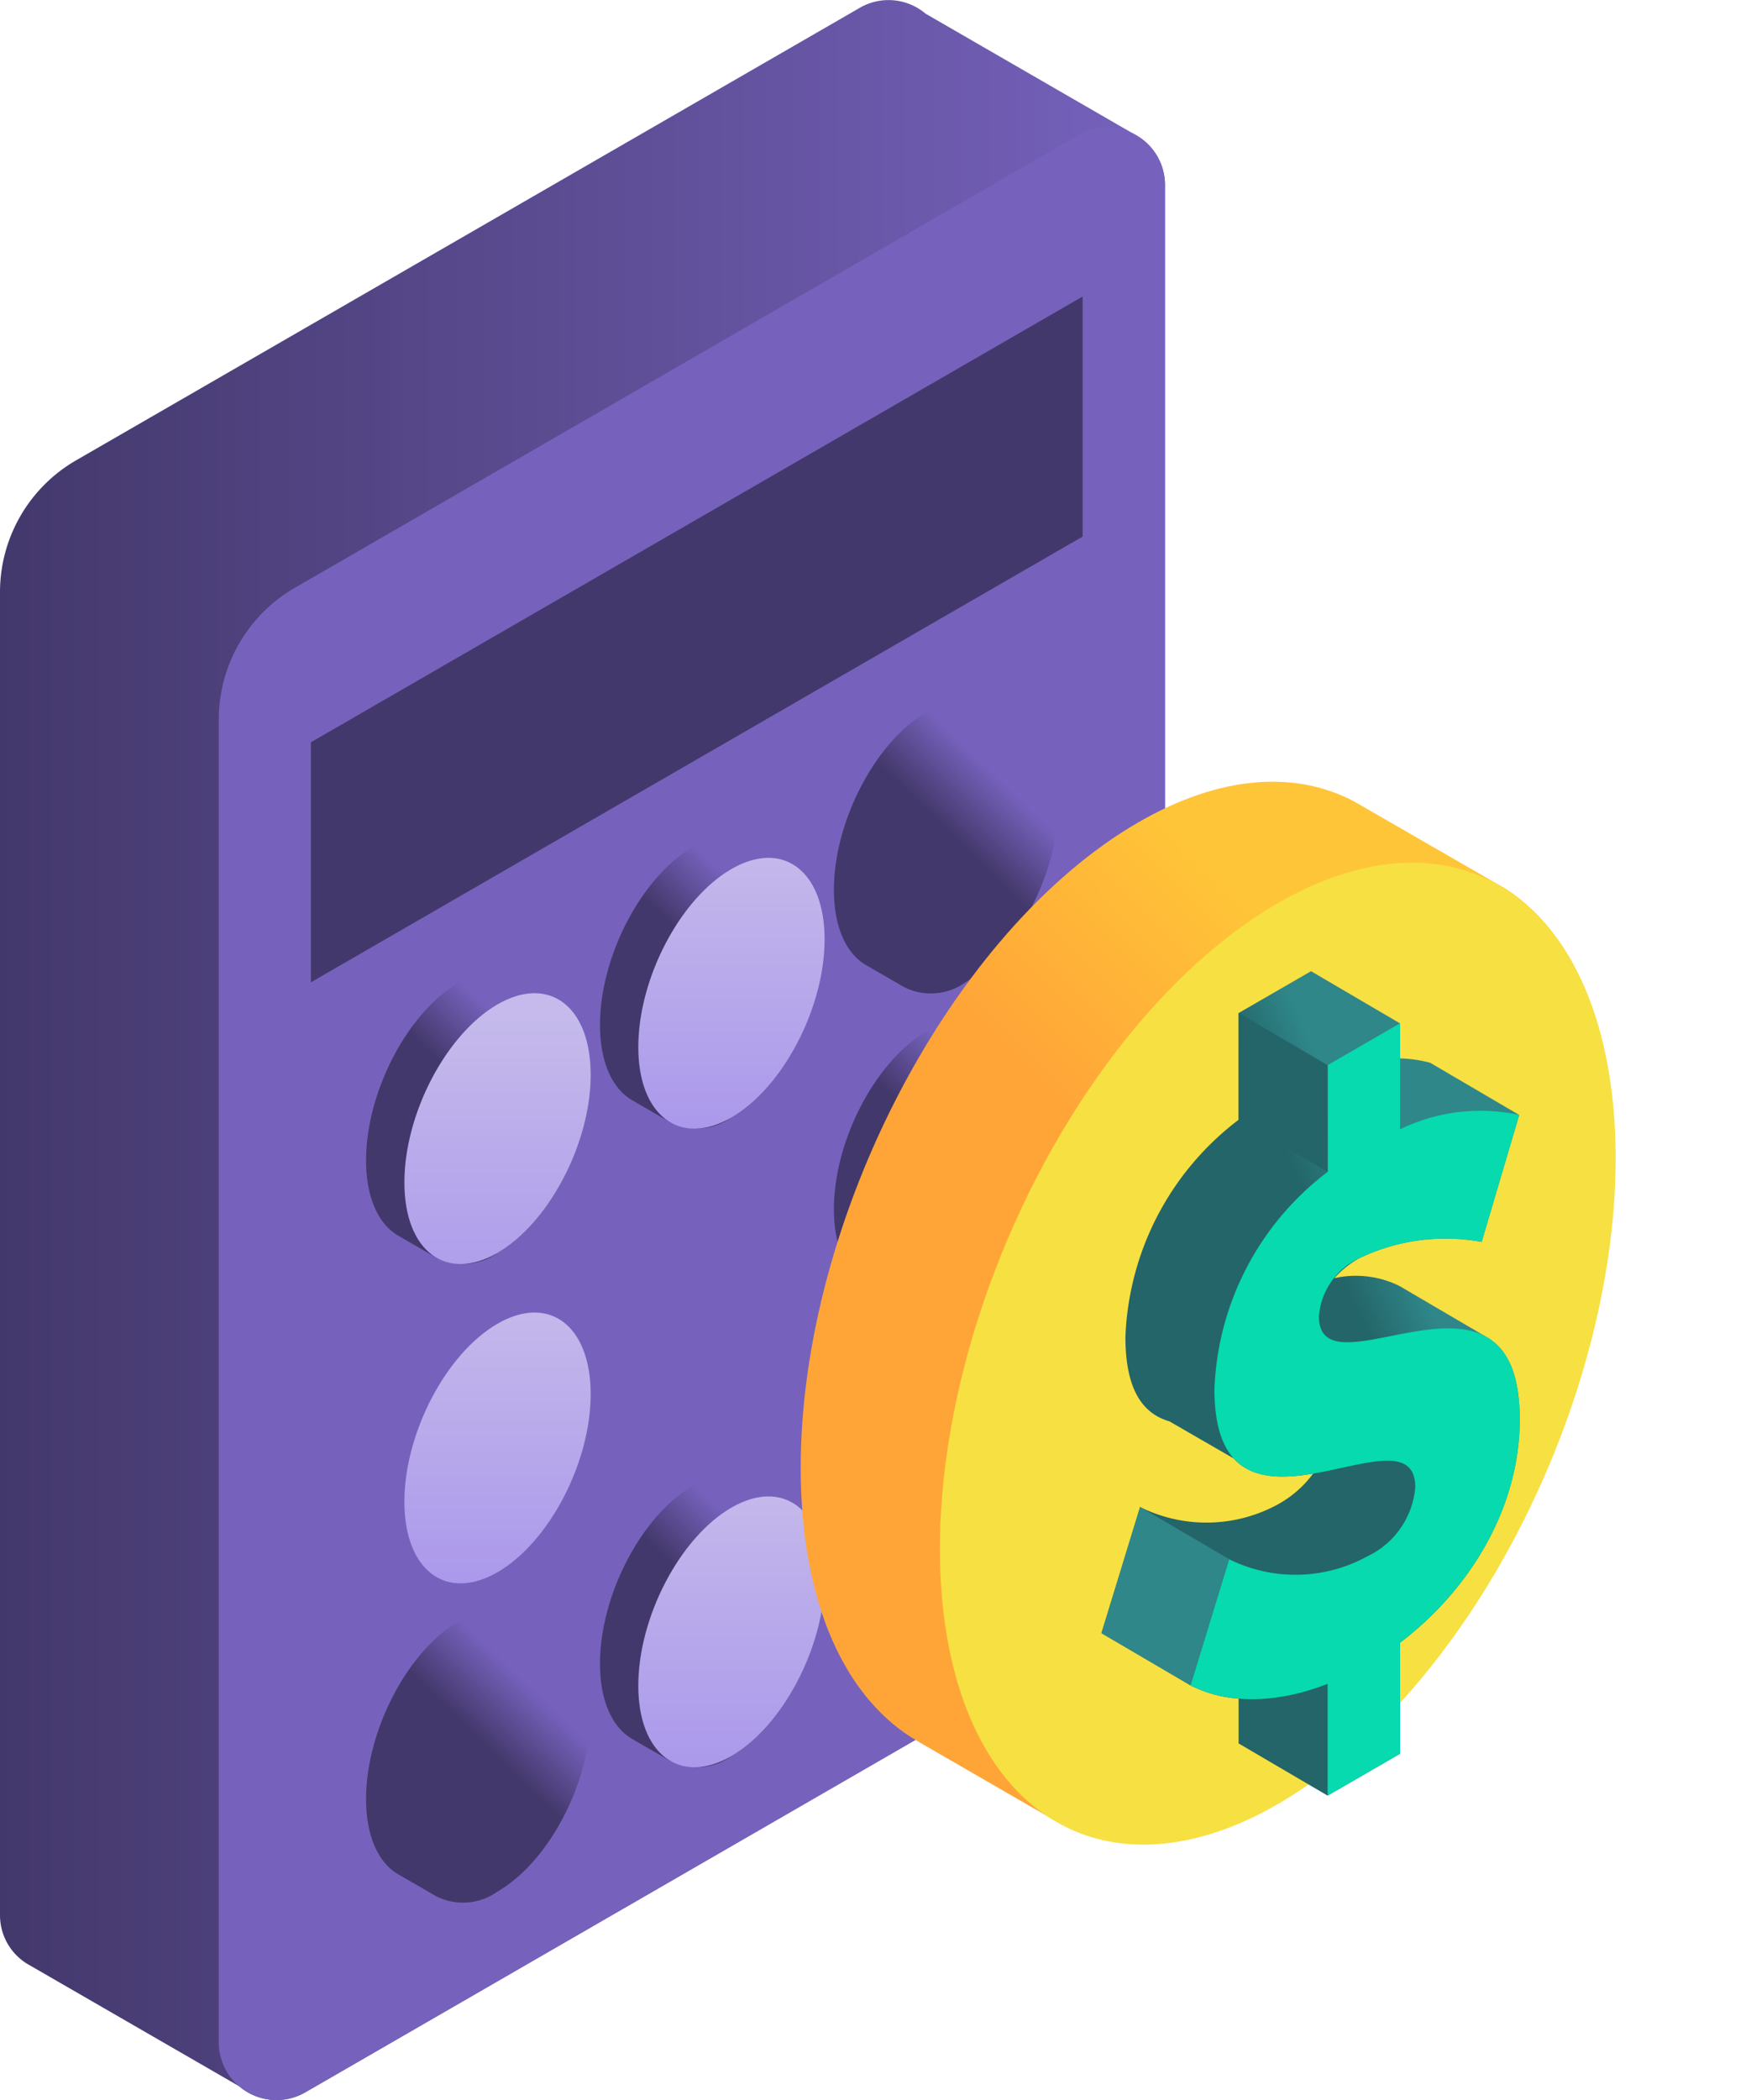 <svg xmlns="http://www.w3.org/2000/svg" xmlns:xlink="http://www.w3.org/1999/xlink" width="100.457" height="120.439" viewBox="0 0 100.457 120.439">
  <defs>
    <linearGradient id="linear-gradient" y1="0.5" x2="1" y2="0.5" gradientUnits="objectBoundingBox">
      <stop offset="0" stop-color="#43386b"/>
      <stop offset="1" stop-color="#7662bd"/>
    </linearGradient>
    <linearGradient id="linear-gradient-2" x1="0.528" y1="0.463" x2="0.699" y2="0.236" xlink:href="#linear-gradient"/>
    <linearGradient id="linear-gradient-3" x1="0.5" y1="1.171" x2="0.5" y2="0.139" gradientUnits="objectBoundingBox">
      <stop offset="0" stop-color="#a996eb"/>
      <stop offset="1" stop-color="#c5baeb"/>
    </linearGradient>
    <linearGradient id="linear-gradient-4" x1="0.528" y1="0.463" x2="0.699" y2="0.236" xlink:href="#linear-gradient"/>
    <linearGradient id="linear-gradient-5" x1="0.5" y1="1" x2="0.5" y2="0" xlink:href="#linear-gradient-3"/>
    <linearGradient id="linear-gradient-6" x1="0.528" y1="0.463" x2="0.699" y2="0.236" xlink:href="#linear-gradient"/>
    <linearGradient id="linear-gradient-12" x1="0.528" y1="0.463" x2="0.699" y2="0.236" xlink:href="#linear-gradient"/>
    <linearGradient id="linear-gradient-20" x1="0.528" y1="0.463" x2="0.699" y2="0.236" gradientUnits="objectBoundingBox">
      <stop offset="0" stop-color="#ffa538"/>
      <stop offset="1" stop-color="#ffc538"/>
    </linearGradient>
    <linearGradient id="linear-gradient-21" x1="0.614" y1="0.418" x2="0.717" y2="0.327" gradientUnits="objectBoundingBox">
      <stop offset="0" stop-color="#236568"/>
      <stop offset="1" stop-color="#2f878a"/>
    </linearGradient>
  </defs>
  <g id="price" transform="translate(-59.043 0)">
    <g id="Group_584" data-name="Group 584" transform="translate(59.043 0)">
      <path id="Path_4343" data-name="Path 4343" d="M124.143,7.713v0l-12-6.93a3.289,3.289,0,0,0-3.777-.333L63.406,26.4a8.727,8.727,0,0,0-4.363,7.558v75.857a3.27,3.27,0,0,0,1.546,2.795l0,0,.056.032.112.065,12.022,6.941a3.289,3.289,0,0,0,3.782.337l44.957-25.956a8.727,8.727,0,0,0,4.363-7.558V10.621a3.277,3.277,0,0,0-1.738-2.908Z" transform="translate(-59.043 0)" fill="url(#linear-gradient)"/>
      <path id="Path_4344" data-name="Path 4344" d="M116.766,57.46,161.723,31.5a3.31,3.31,0,0,1,4.965,2.867v75.857a8.727,8.727,0,0,1-4.363,7.558l-44.957,25.956a3.31,3.31,0,0,1-4.965-2.867V65.017A8.727,8.727,0,0,1,116.766,57.46Z" transform="translate(-99.851 -23.751)" fill="#7662bd"/>
      <path id="Path_4345" data-name="Path 4345" d="M134.859,97.848l44.277-25.564V86.051l-44.277,25.563Z" transform="translate(-117.025 -55.28)" fill="#43386b"/>
      <g id="Group_575" data-name="Group 575" transform="translate(21.003 55.693)">
        <path id="Path_4346" data-name="Path 4346" d="M159.431,238.421h0l-2.345-1.35h0a3.46,3.46,0,0,0-3.412.328c-2.951,1.7-5.344,6.275-5.344,10.21,0,2.163.724,3.682,1.866,4.33v0l2.142,1.237,0,0a3.4,3.4,0,0,0,3.531-.259c2.951-1.7,5.344-6.275,5.344-10.21,0-2.112-.689-3.61-1.784-4.283Z" transform="translate(-148.331 -236.758)" fill="url(#linear-gradient-2)"/>
        <path id="Path_4347" data-name="Path 4347" d="M168.358,246.813c0-3.935-2.393-5.744-5.344-4.04s-5.344,6.275-5.344,10.21,2.393,5.744,5.344,4.04S168.358,250.748,168.358,246.813Z" transform="translate(-155.473 -240.868)" fill="url(#linear-gradient-3)"/>
      </g>
      <g id="Group_576" data-name="Group 576" transform="translate(34.423 47.927)">
        <path id="Path_4348" data-name="Path 4348" d="M216.48,205.406h0l-2.345-1.35h0a3.46,3.46,0,0,0-3.412.328c-2.951,1.7-5.344,6.275-5.344,10.21,0,2.163.724,3.682,1.866,4.33v0l2.142,1.237,0,0a3.4,3.4,0,0,0,3.531-.259c2.951-1.7,5.344-6.275,5.344-10.211,0-2.112-.689-3.61-1.784-4.282Z" transform="translate(-205.38 -203.744)" fill="url(#linear-gradient-4)"/>
        <path id="Path_4349" data-name="Path 4349" d="M225.407,213.8c0-3.935-2.393-5.744-5.344-4.04s-5.344,6.275-5.344,10.21,2.393,5.744,5.344,4.04S225.407,217.732,225.407,213.8Z" transform="translate(-212.522 -207.852)" fill="url(#linear-gradient-5)"/>
      </g>
      <g id="Group_577" data-name="Group 577" transform="translate(47.843 40.177)">
        <path id="Path_4350" data-name="Path 4350" d="M273.529,172.462h0l-2.345-1.35h0a3.46,3.46,0,0,0-3.412.328c-2.951,1.7-5.344,6.275-5.344,10.211,0,2.163.724,3.682,1.866,4.33v0l2.142,1.237,0,0a3.4,3.4,0,0,0,3.531-.259c2.951-1.7,5.344-6.275,5.344-10.211,0-2.112-.689-3.61-1.784-4.283Z" transform="translate(-262.429 -170.799)" fill="url(#linear-gradient-6)"/>
        <path id="Path_4351" data-name="Path 4351" d="M282.455,180.854c0-3.935-2.393-5.744-5.344-4.04s-5.344,6.275-5.344,10.21,2.393,5.744,5.344,4.04S282.455,184.789,282.455,180.854Z" transform="translate(-269.57 -174.909)" fill="url(#linear-gradient-5)"/>
      </g>
      <g id="Group_578" data-name="Group 578" transform="translate(21.003 74.005)">
        <path id="Path_4352" data-name="Path 4352" d="M159.431,316.267h0l-2.345-1.35h0a3.46,3.46,0,0,0-3.412.328c-2.951,1.7-5.344,6.275-5.344,10.21,0,2.163.724,3.682,1.866,4.33v0l2.142,1.237,0,0a3.4,3.4,0,0,0,3.531-.259c2.951-1.7,5.344-6.275,5.344-10.21,0-2.112-.689-3.61-1.784-4.282Z" transform="translate(-148.331 -314.604)" fill="url(#linear-gradient-2)"/>
        <path id="Path_4353" data-name="Path 4353" d="M168.358,324.658c0-3.935-2.393-5.744-5.344-4.04s-5.344,6.275-5.344,10.21,2.393,5.744,5.344,4.04S168.358,328.593,168.358,324.658Z" transform="translate(-155.473 -318.713)" fill="url(#linear-gradient-5)"/>
      </g>
      <g id="Group_579" data-name="Group 579" transform="translate(34.423 66.239)">
        <path id="Path_4354" data-name="Path 4354" d="M216.48,283.251h0l-2.345-1.35h0a3.46,3.46,0,0,0-3.412.328c-2.951,1.7-5.344,6.275-5.344,10.21,0,2.163.724,3.682,1.866,4.33v0l2.142,1.237,0,0a3.4,3.4,0,0,0,3.531-.259c2.951-1.7,5.344-6.275,5.344-10.21,0-2.112-.689-3.61-1.784-4.283Z" transform="translate(-205.38 -281.589)" fill="url(#linear-gradient-4)"/>
        <path id="Path_4355" data-name="Path 4355" d="M225.407,291.643c0-3.935-2.393-5.744-5.344-4.04s-5.344,6.275-5.344,10.21,2.393,5.744,5.344,4.04S225.407,295.578,225.407,291.643Z" transform="translate(-212.522 -285.698)" fill="url(#linear-gradient-5)"/>
      </g>
      <g id="Group_580" data-name="Group 580" transform="translate(47.843 58.489)">
        <path id="Path_4356" data-name="Path 4356" d="M273.529,250.307h0l-2.345-1.35h0a3.46,3.46,0,0,0-3.412.328c-2.951,1.7-5.344,6.275-5.344,10.211,0,2.163.724,3.682,1.866,4.33v0l2.142,1.237,0,0a3.4,3.4,0,0,0,3.531-.259c2.951-1.7,5.344-6.275,5.344-10.211,0-2.112-.689-3.61-1.784-4.283Z" transform="translate(-262.429 -248.644)" fill="url(#linear-gradient-12)"/>
        <path id="Path_4357" data-name="Path 4357" d="M282.455,258.7c0-3.935-2.393-5.744-5.344-4.04s-5.344,6.275-5.344,10.21,2.393,5.744,5.344,4.04S282.455,262.635,282.455,258.7Z" transform="translate(-269.57 -252.754)" fill="url(#linear-gradient-5)"/>
      </g>
      <g id="Group_581" data-name="Group 581" transform="translate(21.003 92.317)">
        <path id="Path_4358" data-name="Path 4358" d="M159.431,394.112h0l-2.345-1.35h0a3.46,3.46,0,0,0-3.412.328c-2.951,1.7-5.344,6.275-5.344,10.21,0,2.163.724,3.682,1.866,4.33v0l2.142,1.237,0,0a3.4,3.4,0,0,0,3.531-.259c2.951-1.7,5.344-6.275,5.344-10.21,0-2.111-.689-3.61-1.784-4.282Z" transform="translate(-148.331 -392.449)" fill="url(#linear-gradient-2)"/>
        <path id="Path_4359" data-name="Path 4359" d="M168.358,402.5c0-3.935-2.393-5.744-5.344-4.04s-5.344,6.275-5.344,10.21,2.393,5.744,5.344,4.04S168.358,406.439,168.358,402.5Z" transform="translate(-155.473 -396.559)" fill="url(#linear-gradient-5)"/>
      </g>
      <g id="Group_582" data-name="Group 582" transform="translate(34.423 84.551)">
        <path id="Path_4360" data-name="Path 4360" d="M216.48,361.1h0l-2.345-1.35h0a3.46,3.46,0,0,0-3.412.328c-2.951,1.7-5.344,6.275-5.344,10.21,0,2.163.724,3.682,1.866,4.33v0l2.142,1.237,0,0a3.4,3.4,0,0,0,3.531-.259c2.951-1.7,5.344-6.275,5.344-10.21,0-2.112-.689-3.61-1.784-4.283Z" transform="translate(-205.38 -359.434)" fill="url(#linear-gradient-4)"/>
        <path id="Path_4361" data-name="Path 4361" d="M225.407,369.488c0-3.935-2.393-5.744-5.344-4.04s-5.344,6.275-5.344,10.21,2.393,5.744,5.344,4.04S225.407,373.423,225.407,369.488Z" transform="translate(-212.522 -363.543)" fill="url(#linear-gradient-5)"/>
      </g>
      <g id="Group_583" data-name="Group 583" transform="translate(47.843 76.801)">
        <path id="Path_4362" data-name="Path 4362" d="M273.529,328.152h0l-2.345-1.35h0a3.46,3.46,0,0,0-3.412.328c-2.951,1.7-5.344,6.275-5.344,10.21,0,2.163.724,3.682,1.866,4.33v0l2.142,1.237,0,0a3.4,3.4,0,0,0,3.531-.259c2.951-1.7,5.344-6.275,5.344-10.21,0-2.112-.689-3.61-1.784-4.283Z" transform="translate(-262.429 -326.489)" fill="url(#linear-gradient-12)"/>
        <path id="Path_4363" data-name="Path 4363" d="M282.455,336.544c0-3.935-2.393-5.744-5.344-4.04s-5.344,6.275-5.344,10.21,2.393,5.744,5.344,4.04S282.455,340.479,282.455,336.544Z" transform="translate(-269.57 -330.599)" fill="url(#linear-gradient-5)"/>
      </g>
    </g>
    <g id="Group_587" data-name="Group 587" transform="translate(104.977 43.656)">
      <path id="Path_4364" data-name="Path 4364" d="M294.571,196.6v0l-8.5-4.9h0c-3.357-1.779-7.669-1.525-12.373,1.191-10.7,6.18-19.381,22.759-19.381,37.03,0,7.846,2.626,13.354,6.766,15.7l0,.006,7.77,4.486.008-.017c3.415,2.041,7.9,1.894,12.806-.941,10.7-6.18,19.381-22.759,19.381-37.03,0-7.659-2.5-13.092-6.471-15.532Z" transform="translate(-254.314 -189.394)" fill="url(#linear-gradient-20)"/>
      <ellipse id="Ellipse_81" data-name="Ellipse 81" cx="29.753" cy="16.832" rx="29.753" ry="16.832" transform="translate(0.225 54.746) rotate(-66.922)" fill="#f7e041"/>
      <g id="Group_586" data-name="Group 586" transform="translate(17.259 12.038)">
        <path id="Path_4365" data-name="Path 4365" d="M349.834,257.774l-5.046-2.958a5.633,5.633,0,0,0-3.743-.451,5.439,5.439,0,0,1,1.394-1.127,11.438,11.438,0,0,1,7.057-.952l2.154-7.281-5.106-2.993a7.3,7.3,0,0,0-1.732-.25v-2.009l-5.106-2.993-4.153,2.4v6.12a16.393,16.393,0,0,0-6.495,12.452c0,3.124,1.055,4.418,2.526,4.843l3.691,2.131c1.081,1.189,2.809,1.159,4.551.865a6.278,6.278,0,0,1-1.994,1.751,8.56,8.56,0,0,1-7.932.166l-2.217,7.234,5.106,2.993a7.316,7.316,0,0,0,2.763.761v2.569l5.106,2.993,4.153-2.4v-6.37c3.935-2.979,6.87-7.672,6.87-12.793,0-2.661-.742-4.041-1.849-4.7Z" transform="translate(-327.684 -236.759)" fill="url(#linear-gradient-21)"/>
        <g id="Group_585" data-name="Group 585" transform="translate(5.106 2.993)">
          <path id="Path_4366" data-name="Path 4366" d="M361.413,285v6.37l-4.153,2.4v-6.412c-2.935,1.153-5.777,1.17-7.869.088l2.217-7.234a8.561,8.561,0,0,0,7.932-.166,4.829,4.829,0,0,0,2.748-3.96c0-4.955-11.523,4.7-11.523-5.63A16.393,16.393,0,0,1,357.26,258v-6.12l4.153-2.4v6.079a10.565,10.565,0,0,1,6.838-.826l-2.155,7.281a11.438,11.438,0,0,0-7.057.952,4.009,4.009,0,0,0-2.279,3.314c0,4.83,11.523-4.571,11.523,5.921C368.284,277.327,365.348,282.019,361.413,285Z" transform="translate(-349.391 -249.484)" fill="#06daae"/>
        </g>
        <path id="Path_4367" data-name="Path 4367" d="M361.138,253.071l5.106,2.993v-6.12l-5.106-2.993Z" transform="translate(-353.268 -244.553)" fill="#236568"/>
        <path id="Path_4368" data-name="Path 4368" d="M335.008,370.367l-5.106-2.993-2.217,7.234,5.106,2.993Z" transform="translate(-327.685 -336.649)" fill="#2f878a"/>
      </g>
    </g>
  </g>
</svg>
